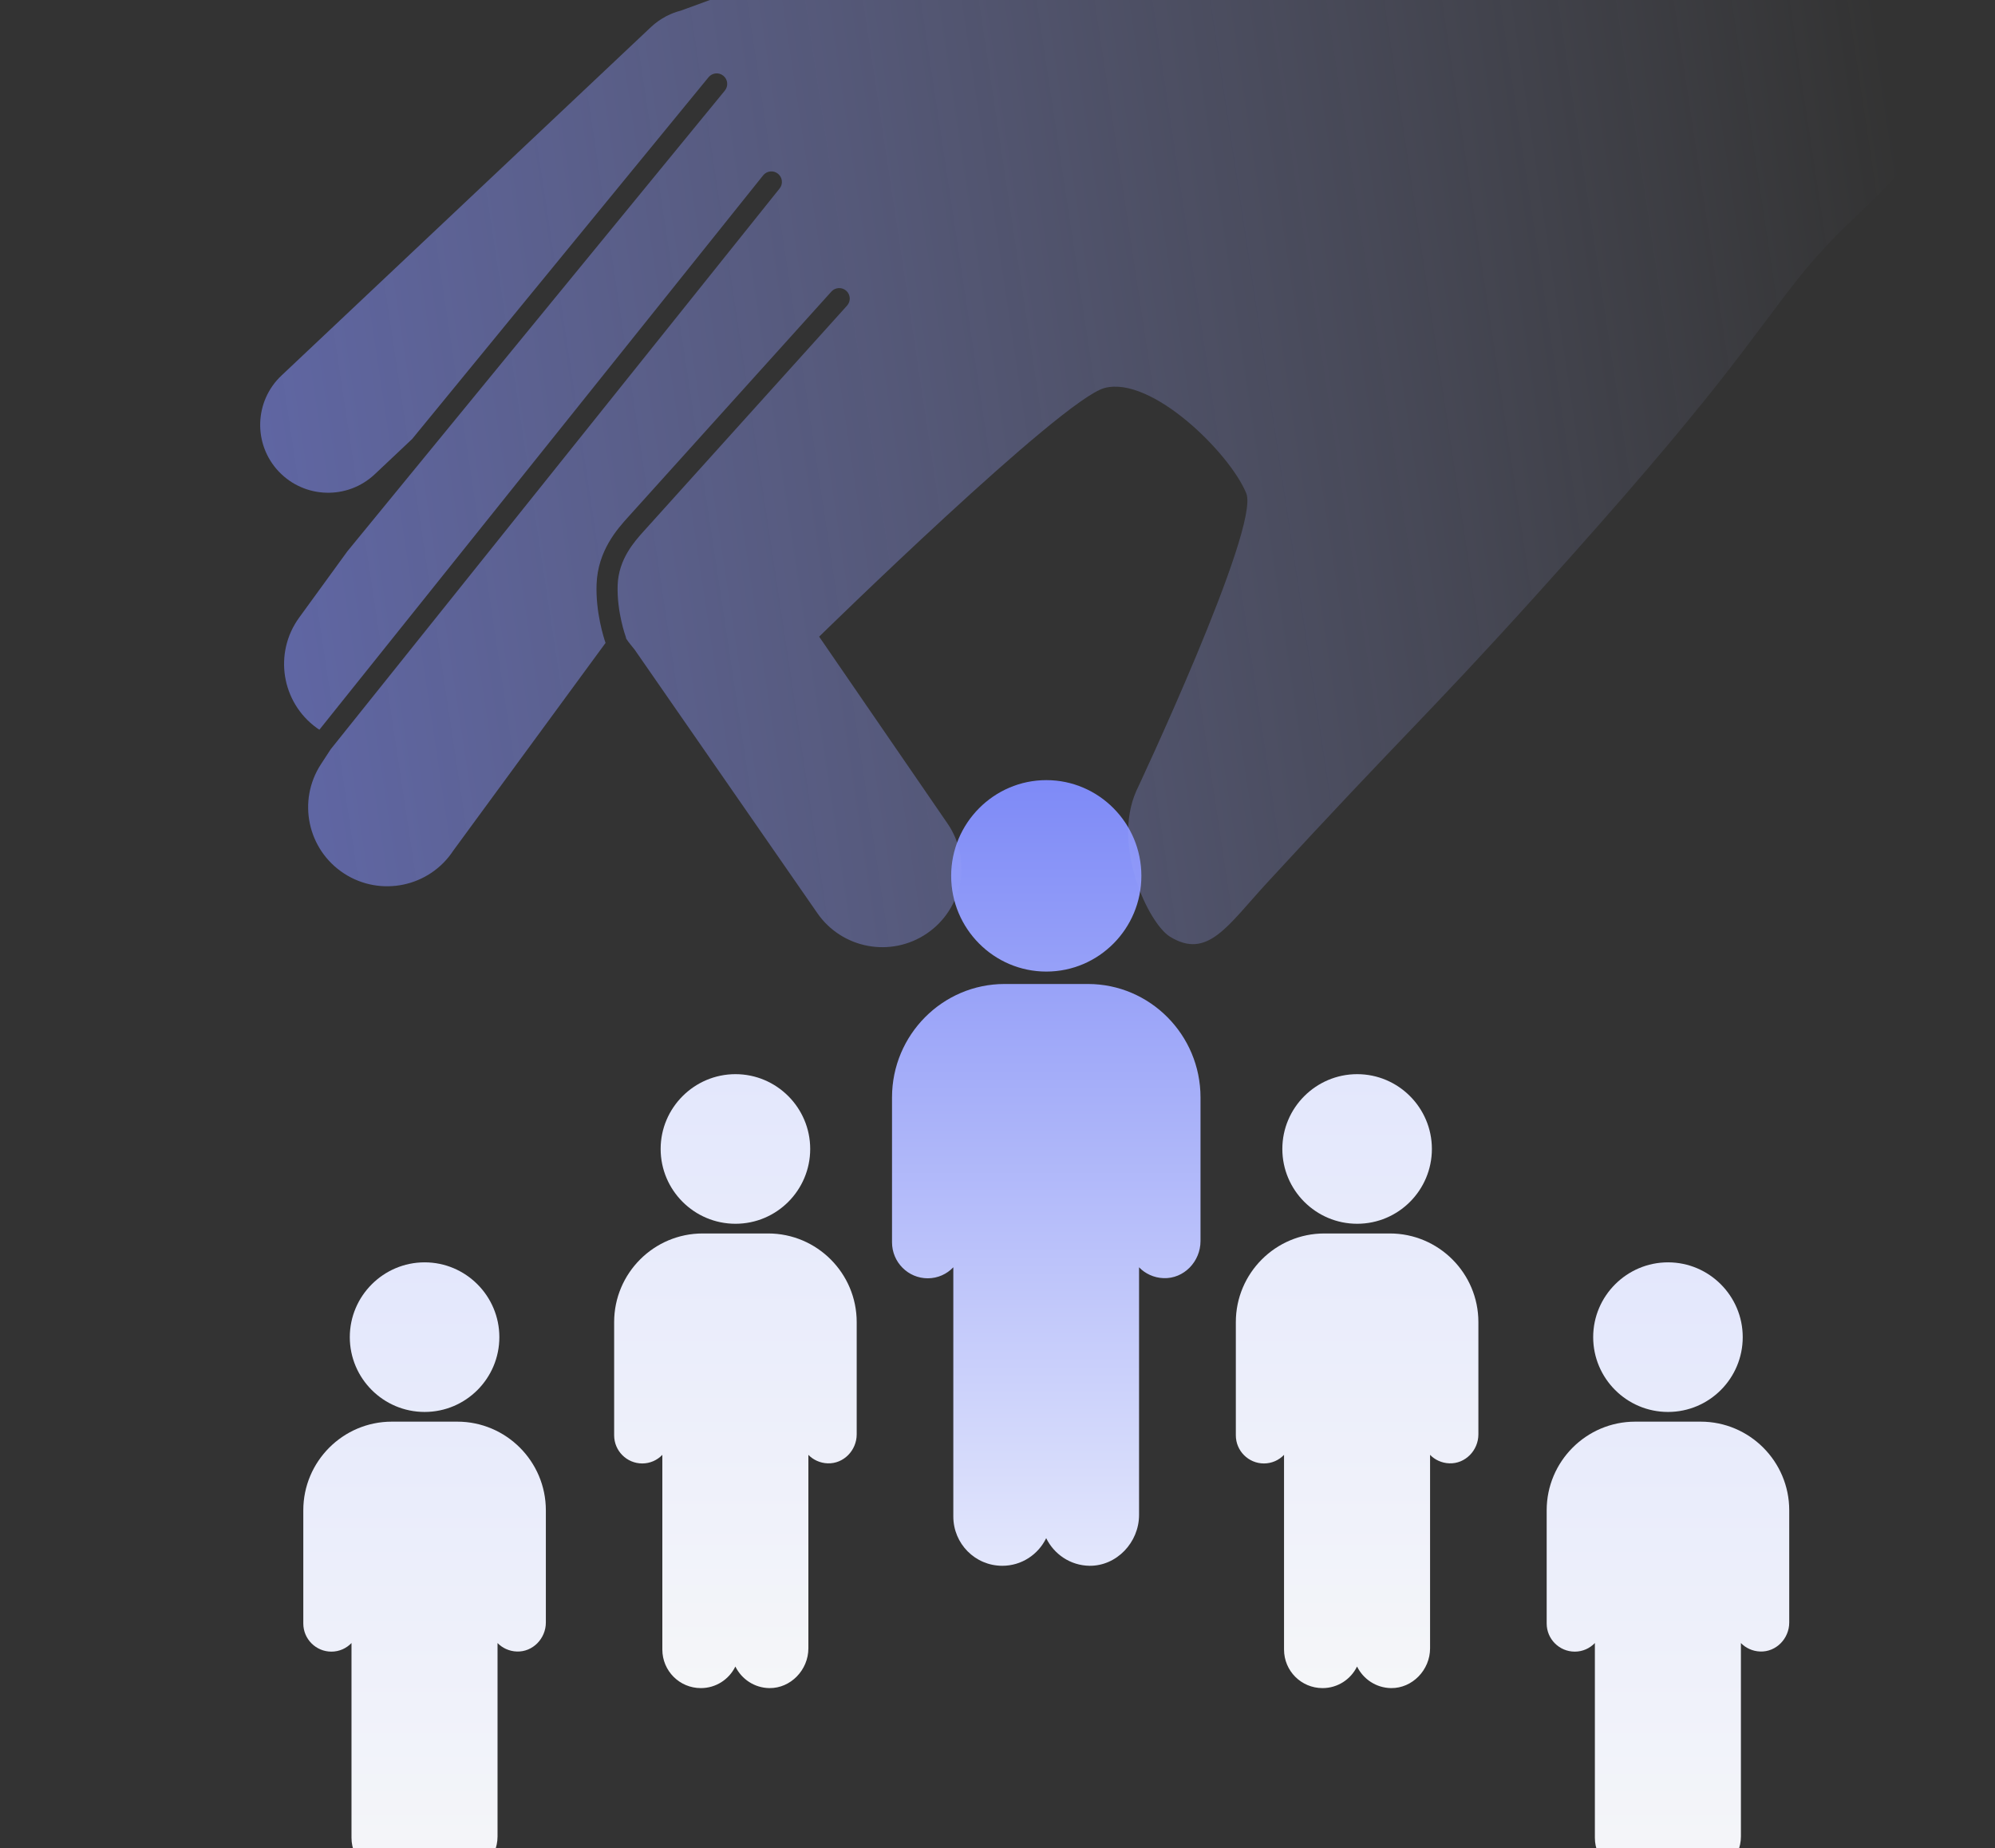 <svg width="408" height="378" viewBox="0 0 408 378" fill="none" xmlns="http://www.w3.org/2000/svg">
<rect x="0" y="0" width="408" height="378" fill="#333333" stroke="none"/>
<g clip-path="url(#clip0_15_3639)">
<path d="M222.493 201.255H205.453C192.759 201.255 182.428 211.663 182.428 224.451V254.089C182.428 258.15 185.704 261.45 189.736 261.45C191.783 261.45 193.641 260.594 194.964 259.197V310.159C194.964 315.744 199.437 320.25 204.98 320.25C208.918 320.25 212.319 317.965 213.957 314.601C215.564 317.87 218.871 320.186 222.808 320.25C228.352 320.313 232.95 315.49 232.95 309.842V259.197C234.147 260.467 235.974 261.355 237.958 261.419C242.116 261.577 245.518 258.023 245.518 253.835V224.451C245.518 211.663 235.187 201.255 222.493 201.255Z" fill="url(#paint0_linear_15_3639)"/>
<path d="M213.989 159.559C203.28 159.559 194.523 168.349 194.523 179.138C194.523 189.927 203.248 198.716 213.989 198.716C224.729 198.716 233.423 189.927 233.423 179.138C233.423 168.349 224.698 159.559 213.989 159.559Z" fill="url(#paint1_linear_15_3639)"/>
<path d="M157.101 252.281H143.703C133.723 252.281 125.6 260.414 125.6 270.407V293.567C125.6 296.741 128.175 299.32 131.345 299.32C132.955 299.32 134.416 298.651 135.456 297.559V337.383C135.456 341.747 138.973 345.268 143.332 345.268C146.427 345.268 149.102 343.483 150.39 340.854C151.653 343.408 154.253 345.219 157.349 345.268C161.707 345.318 165.323 341.549 165.323 337.135V297.559C166.264 298.551 167.701 299.246 169.261 299.295C172.53 299.419 175.204 296.642 175.204 293.369V270.407C175.204 260.414 167.081 252.281 157.101 252.281Z" fill="url(#paint2_linear_15_3639)"/>
<path d="M150.414 219.698C141.994 219.698 135.109 226.567 135.109 234.998C135.109 243.428 141.969 250.297 150.414 250.297C158.859 250.297 165.695 243.428 165.695 234.998C165.695 226.567 158.835 219.698 150.414 219.698Z" fill="url(#paint3_linear_15_3639)"/>
<path d="M93.53 290.77H80.132C70.151 290.77 62.028 298.903 62.028 308.896V332.056C62.028 335.23 64.604 337.809 67.774 337.809C69.384 337.809 70.845 337.139 71.885 336.048V375.872C71.885 380.236 75.402 383.757 79.76 383.757C82.856 383.757 85.531 381.972 86.818 379.343C88.081 381.897 90.682 383.707 93.777 383.757C98.136 383.807 101.752 380.038 101.752 375.624V336.048C102.693 337.04 104.129 337.735 105.689 337.784C108.958 337.908 111.633 335.131 111.633 331.858V308.896C111.633 298.903 103.51 290.77 93.53 290.77Z" fill="url(#paint4_linear_15_3639)"/>
<path d="M86.843 258.187C78.423 258.187 71.538 265.056 71.538 273.487C71.538 281.917 78.398 288.786 86.843 288.786C95.288 288.786 102.123 281.917 102.123 273.487C102.123 265.056 95.263 258.187 86.843 258.187Z" fill="url(#paint5_linear_15_3639)"/>
<path d="M284.244 252.281H270.846C260.865 252.281 252.742 260.414 252.742 270.407V293.567C252.742 296.741 255.318 299.32 258.488 299.32C260.097 299.32 261.559 298.651 262.599 297.559V337.383C262.599 341.747 266.115 345.268 270.474 345.268C273.57 345.268 276.244 343.483 277.532 340.854C278.795 343.408 281.396 345.219 284.491 345.268C288.85 345.318 292.466 341.549 292.466 337.135V297.559C293.407 298.551 294.843 299.246 296.403 299.295C299.672 299.419 302.347 296.642 302.347 293.369V270.407C302.347 260.414 294.224 252.281 284.244 252.281Z" fill="url(#paint6_linear_15_3639)"/>
<path d="M277.557 219.698C269.137 219.698 262.252 226.567 262.252 234.998C262.252 243.428 269.112 250.297 277.557 250.297C286.002 250.297 292.837 243.428 292.837 234.998C292.837 226.567 285.977 219.698 277.557 219.698Z" fill="url(#paint7_linear_15_3639)"/>
<path d="M347.814 290.77H334.416C324.436 290.77 316.313 298.903 316.313 308.896V332.056C316.313 335.23 318.889 337.809 322.059 337.809C323.668 337.809 325.129 337.139 326.17 336.048V375.872C326.17 380.236 329.686 383.757 334.045 383.757C337.141 383.757 339.815 381.972 341.103 379.343C342.366 381.897 344.966 383.707 348.062 383.757C352.421 383.807 356.036 380.038 356.036 375.624V336.048C356.978 337.04 358.414 337.735 359.974 337.784C363.243 337.908 365.918 335.131 365.918 331.858V308.896C365.918 298.903 357.795 290.77 347.814 290.77Z" fill="url(#paint8_linear_15_3639)"/>
<path d="M341.128 258.187C332.708 258.187 325.823 265.056 325.823 273.487C325.823 281.917 332.683 288.786 341.128 288.786C349.573 288.786 356.408 281.917 356.408 273.487C356.408 265.056 349.548 258.187 341.128 258.187Z" fill="url(#paint9_linear_15_3639)"/>
<g clip-path="url(#clip1_15_3639)">
<path d="M387.216 5.901L353.275 -48.856C345.538 -61.332 330.367 -66.4 317.024 -61.885C317.024 -61.885 316.885 -61.845 316.64 -61.757C316.45 -61.69 316.259 -61.622 316.068 -61.555C303.124 -56.913 161.876 -6.228 139.236 2.176C138.246 2.425 137.285 2.793 136.355 3.265C136.249 3.312 136.18 3.336 136.175 3.344L136.166 3.369C135.091 3.941 134.07 4.648 133.141 5.525L57.566 76.806C51.986 82.07 51.733 90.857 57.002 96.431C62.272 102.004 71.069 102.256 76.649 96.993L84.299 89.778L144.904 15.799C145.659 14.875 147.017 14.745 147.933 15.493C148.859 16.248 148.989 17.604 148.241 18.526L71.04 112.76L61.183 126.32C55.935 133.54 57.544 143.634 64.766 148.877C64.944 149.005 65.134 149.122 65.319 149.248L156.07 35.864C156.817 34.935 158.169 34.783 159.1 35.529C160.03 36.275 160.182 37.626 159.435 38.555L67.635 153.243L65.638 156.306C60.767 163.776 62.881 173.787 70.36 178.652C77.839 183.518 87.861 181.405 92.732 173.935L123.841 131.498C123.455 130.372 121.8 125.21 122.007 119.495C122.25 112.628 126.295 108.143 128.471 105.738L170.03 59.634C170.825 58.752 172.188 58.679 173.071 59.473C173.954 60.267 174.027 61.629 173.232 62.511L131.68 108.613C129.746 110.761 126.514 114.346 126.319 119.645C126.119 125.144 127.954 130.19 127.974 130.244C128.02 130.374 128.051 130.506 128.076 130.641C128.593 131.448 129.222 132.139 129.798 132.881L167.124 186.717C172.173 194.069 182.241 195.937 189.601 190.893C196.962 185.849 198.833 175.793 193.784 168.44L167.525 130.215C167.525 130.215 217.119 81.652 225.915 79.351C235.497 76.849 251.466 92.603 254.876 100.89C257.761 107.9 232.356 161.842 232.356 161.842C227.393 173.119 234.901 188.888 239.279 191.582C246.97 196.315 251.048 189.328 259.143 180.54C286.988 150.282 291.531 146.777 313.874 122.052C352.447 79.357 357.204 70.224 368.112 56.519C385.254 34.99 402.188 33.4 387.215 5.894L387.216 5.901Z" fill="url(#paint10_linear_15_3639)" fill-opacity="0.6"/>
</g>
</g>
<defs>
<linearGradient id="paint0_linear_15_3639" x1="213.973" y1="159.559" x2="213.973" y2="320.25" gradientUnits="userSpaceOnUse">
<stop stop-color="#7E8AF7"/>
<stop offset="1" stop-color="#E3E7FC"/>
</linearGradient>
<linearGradient id="paint1_linear_15_3639" x1="213.973" y1="159.559" x2="213.973" y2="320.25" gradientUnits="userSpaceOnUse">
<stop stop-color="#7E8AF7"/>
<stop offset="1" stop-color="#E3E7FC"/>
</linearGradient>
<linearGradient id="paint2_linear_15_3639" x1="150.402" y1="219.698" x2="150.402" y2="345.269" gradientUnits="userSpaceOnUse">
<stop stop-color="#E3E7FC"/>
<stop offset="1" stop-color="#F5F6F9"/>
</linearGradient>
<linearGradient id="paint3_linear_15_3639" x1="150.402" y1="219.698" x2="150.402" y2="345.269" gradientUnits="userSpaceOnUse">
<stop stop-color="#E3E7FC"/>
<stop offset="1" stop-color="#F5F6F9"/>
</linearGradient>
<linearGradient id="paint4_linear_15_3639" x1="86.831" y1="258.187" x2="86.831" y2="383.758" gradientUnits="userSpaceOnUse">
<stop stop-color="#E3E7FC"/>
<stop offset="1" stop-color="#F5F6F9"/>
</linearGradient>
<linearGradient id="paint5_linear_15_3639" x1="86.831" y1="258.187" x2="86.831" y2="383.758" gradientUnits="userSpaceOnUse">
<stop stop-color="#E3E7FC"/>
<stop offset="1" stop-color="#F5F6F9"/>
</linearGradient>
<linearGradient id="paint6_linear_15_3639" x1="277.545" y1="219.698" x2="277.545" y2="345.269" gradientUnits="userSpaceOnUse">
<stop stop-color="#E3E7FC"/>
<stop offset="1" stop-color="#F5F6F9"/>
</linearGradient>
<linearGradient id="paint7_linear_15_3639" x1="277.545" y1="219.698" x2="277.545" y2="345.269" gradientUnits="userSpaceOnUse">
<stop stop-color="#E3E7FC"/>
<stop offset="1" stop-color="#F5F6F9"/>
</linearGradient>
<linearGradient id="paint8_linear_15_3639" x1="341.115" y1="258.187" x2="341.115" y2="383.758" gradientUnits="userSpaceOnUse">
<stop stop-color="#E3E7FC"/>
<stop offset="1" stop-color="#F5F6F9"/>
</linearGradient>
<linearGradient id="paint9_linear_15_3639" x1="341.115" y1="258.187" x2="341.115" y2="383.758" gradientUnits="userSpaceOnUse">
<stop stop-color="#E3E7FC"/>
<stop offset="1" stop-color="#F5F6F9"/>
</linearGradient>
<linearGradient id="paint10_linear_15_3639" x1="45.897" y1="163.214" x2="400.277" y2="109.848" gradientUnits="userSpaceOnUse">
<stop stop-color="#7E8AF7"/>
<stop offset="1" stop-color="#B0B7F7" stop-opacity="0"/>
</linearGradient>
<clipPath id="clip0_15_3639">
<rect width="602" height="433" fill="white" transform="translate(-140 -16)"/>
</clipPath>
<clipPath id="clip1_15_3639">
<rect width="355.678" height="232.565" fill="white" transform="matrix(0.973 -0.231 0.231 0.973 24.226 6.928)"/>
</clipPath>
</defs>
</svg>

